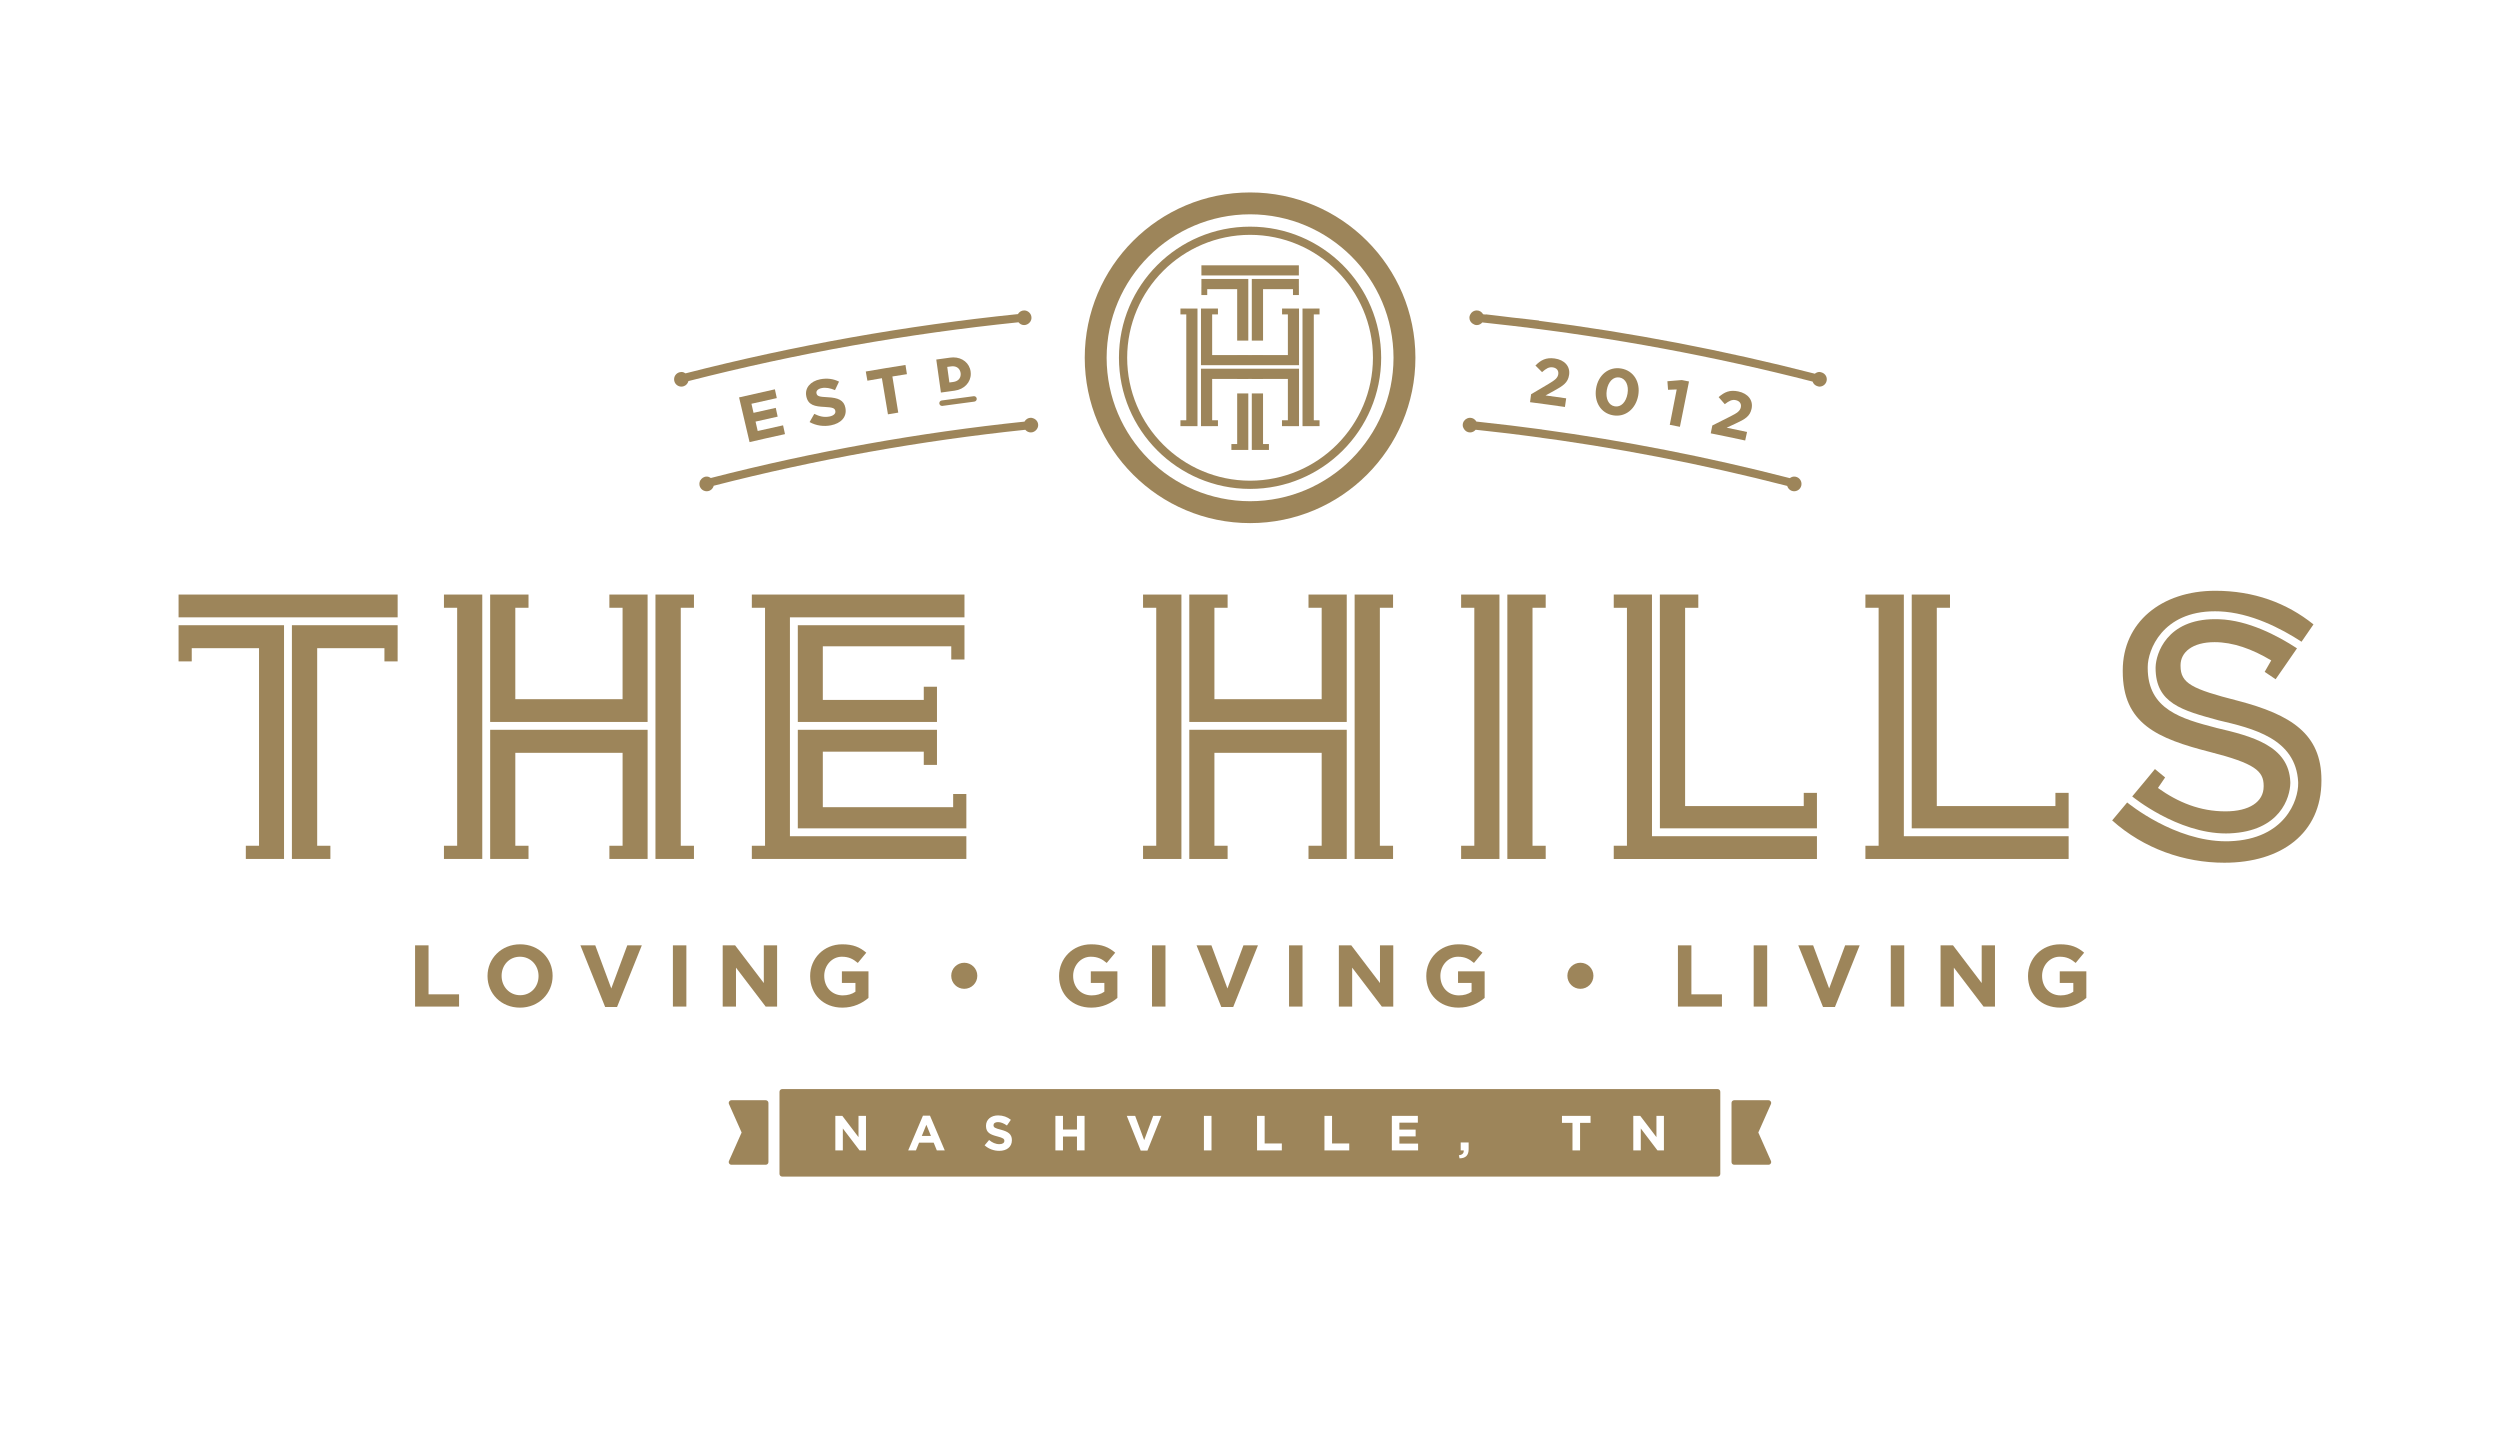 <?xml version="1.0" encoding="UTF-8"?>
<svg width="252px" height="144px" viewBox="0 0 252 144" version="1.1" xmlns="http://www.w3.org/2000/svg" xmlns:xlink="http://www.w3.org/1999/xlink">
    <!-- Generator: Sketch 51.3 (57544) - http://www.bohemiancoding.com/sketch -->
    <title>hills full logo</title>
    <desc>Created with Sketch.</desc>
    <defs>
        <polygon id="path-1" points="0 144 252 144 252 0 0 0"></polygon>
    </defs>
    <g id="hills-full-logo" stroke="none" stroke-width="1" fill="none" fill-rule="evenodd">
        <path d="M158.164,37.796 C158.164,37.792 158.164,37.787 158.166,37.783 C158.291,36.926 157.707,36.271 156.703,36.133 C155.836,36.016 155.326,36.289 154.771,36.843 C154.996,37.066 155.217,37.287 155.439,37.511 C155.855,37.141 156.139,36.977 156.508,37.027 C156.889,37.08 157.127,37.327 157.074,37.714 C157.021,38.094 156.75,38.308 156.092,38.7 C155.504,39.044 154.916,39.392 154.334,39.74 C154.301,40.007 154.264,40.275 154.228,40.541 C155.4,40.692 156.574,40.852 157.744,41.023 C157.787,40.733 157.826,40.442 157.871,40.151 C157.18,40.052 156.486,39.954 155.793,39.86 C156.078,39.704 156.365,39.547 156.65,39.391 C157.584,38.88 158.051,38.563 158.164,37.796" id="Fill-1" fill="#9D855A"></path>
        <path d="M164.053,39.684 C164.053,39.689 164.053,39.693 164.051,39.697 C163.907,40.525 163.403,41.067 162.772,40.96 C162.139,40.857 161.828,40.167 161.963,39.332 C161.965,39.328 161.965,39.323 161.965,39.318 C162.104,38.485 162.614,37.944 163.246,38.049 C163.881,38.157 164.198,38.856 164.053,39.684 M160.885,39.159 C160.885,39.163 160.885,39.166 160.883,39.171 C160.676,40.497 161.346,41.653 162.606,41.865 C163.865,42.079 164.891,41.195 165.131,39.872 C165.131,39.869 165.131,39.864 165.133,39.86 C165.369,38.539 164.692,37.361 163.412,37.145 C162.127,36.93 161.094,37.833 160.885,39.159" id="Fill-3" fill="#9D855A"></path>
        <path d="M169.334,43.023 C169.643,41.499 169.945,39.977 170.252,38.453 C170.012,38.403 169.772,38.355 169.529,38.309 C169.045,38.347 168.557,38.388 168.074,38.429 C168.094,38.718 168.117,39.004 168.139,39.291 C168.428,39.279 168.719,39.269 169.01,39.258 C168.777,40.447 168.545,41.633 168.313,42.822 C168.654,42.888 168.996,42.956 169.334,43.023" id="Fill-5" fill="#9D855A"></path>
        <path d="M78.109,39.243 C76.904,39.505 75.699,39.777 74.498,40.058 C74.85,41.56 75.202,43.063 75.556,44.565 C76.743,44.287 77.934,44.017 79.127,43.76 C79.063,43.464 78.998,43.169 78.934,42.873 C78.08,43.058 77.227,43.249 76.376,43.444 C76.303,43.128 76.229,42.813 76.16,42.497 C76.901,42.327 77.645,42.159 78.389,41.997 C78.324,41.703 78.261,41.407 78.196,41.112 C77.448,41.277 76.702,41.443 75.955,41.614 C75.885,41.31 75.815,41.005 75.746,40.7 C76.596,40.505 77.448,40.314 78.301,40.128 C78.237,39.833 78.172,39.538 78.109,39.243" id="Fill-7" fill="#9D855A"></path>
        <path d="M82.837,39.117 C83.24,39.037 83.691,39.125 84.168,39.324 C84.302,39.039 84.44,38.753 84.574,38.468 C84.018,38.188 83.379,38.095 82.677,38.231 C81.692,38.425 81.105,39.112 81.273,39.935 C81.274,39.939 81.274,39.943 81.274,39.948 C81.46,40.849 82.129,40.973 83.131,41.019 C83.964,41.059 84.15,41.16 84.199,41.412 C84.199,41.417 84.201,41.421 84.202,41.427 C84.254,41.692 84.027,41.904 83.601,41.986 C83.061,42.092 82.573,41.966 82.08,41.717 C81.92,41.992 81.764,42.268 81.607,42.546 C82.274,42.915 83.041,43.013 83.754,42.873 C84.768,42.675 85.388,42.036 85.22,41.132 C85.22,41.127 85.219,41.123 85.219,41.118 C85.071,40.326 84.464,40.094 83.449,40.042 C82.585,40 82.361,39.945 82.302,39.646 C82.302,39.643 82.299,39.638 82.299,39.635 C82.255,39.413 82.432,39.196 82.837,39.117" id="Fill-9" fill="#9D855A"></path>
        <path d="M91.272,36.788 C89.937,36.996 88.602,37.217 87.27,37.448 C87.325,37.757 87.378,38.065 87.433,38.375 C87.919,38.289 88.406,38.205 88.895,38.124 C89.097,39.338 89.301,40.551 89.505,41.764 C89.851,41.705 90.199,41.648 90.544,41.592 C90.347,40.378 90.148,39.163 89.953,37.949 C90.44,37.87 90.928,37.792 91.418,37.716 C91.367,37.407 91.32,37.098 91.272,36.788" id="Fill-11" fill="#9D855A"></path>
        <path d="M96.105,38.5 C95.968,38.519 95.832,38.536 95.697,38.554 C95.626,38.03 95.553,37.508 95.481,36.984 C95.62,36.967 95.755,36.948 95.894,36.93 C95.942,36.922 95.99,36.919 96.04,36.919 C96.477,36.924 96.767,37.178 96.832,37.604 L96.832,37.61 C96.835,37.653 96.838,37.693 96.838,37.734 C96.832,38.137 96.576,38.43 96.103,38.499 L96.105,38.5 Z M97.841,37.475 L97.841,37.465 C97.734,36.615 97.013,36.021 96.087,36.025 C95.984,36.025 95.879,36.033 95.773,36.049 C95.352,36.105 94.933,36.164 94.511,36.223 L94.376,36.241 L94.395,36.378 C94.54,37.397 94.684,38.414 94.826,39.433 L94.844,39.568 L94.981,39.551 C95.395,39.492 95.809,39.435 96.222,39.379 C97.201,39.25 97.856,38.537 97.855,37.687 C97.855,37.616 97.85,37.545 97.841,37.475 Z" id="Fill-13" fill="#9D855A"></path>
        <path d="M94.684,40.679 C94.705,40.818 94.823,40.917 94.959,40.917 C94.971,40.917 94.984,40.916 94.997,40.915 C96.067,40.763 97.142,40.618 98.215,40.483 C98.366,40.463 98.473,40.325 98.454,40.175 C98.435,40.026 98.298,39.915 98.147,39.937 C97.071,40.073 95.994,40.218 94.92,40.368 C94.769,40.391 94.665,40.529 94.684,40.679" id="Fill-15" fill="#9D855A"></path>
        <polygon id="Fill-17" fill="#9D855A" points="46.274 100.228 43.197 100.228 43.197 95.29 41.839 95.29 41.839 101.463 46.274 101.463"></polygon>
        <path d="M54.285,98.394 C54.285,99.454 53.527,100.317 52.432,100.317 C51.34,100.317 50.562,99.436 50.562,98.376 L50.562,98.359 C50.562,97.3 51.321,96.438 52.415,96.438 C53.509,96.438 54.285,97.319 54.285,98.376 L54.285,98.394 Z M52.432,95.186 C50.528,95.186 49.142,96.624 49.142,98.376 L49.142,98.394 C49.142,100.15 50.511,101.57 52.415,101.57 C54.319,101.57 55.703,100.132 55.703,98.376 L55.703,98.359 C55.703,96.606 54.336,95.186 52.432,95.186 Z" id="Fill-19" fill="#9D855A"></path>
        <polygon id="Fill-21" fill="#9D855A" points="61.617 99.637 60.003 95.291 58.504 95.291 61.001 101.508 62.198 101.508 64.695 95.291 63.229 95.291"></polygon>
        <mask id="mask-2" fill="white">
            <use xlink:href="#path-1"></use>
        </mask>
        <g id="Clip-24"></g>
        <polygon id="Fill-23" fill="#9D855A" mask="url(#mask-2)" points="67.828 101.463 69.186 101.463 69.186 95.291 67.828 95.291"></polygon>
        <polygon id="Fill-25" fill="#9D855A" mask="url(#mask-2)" points="76.992 99.092 74.1 95.291 72.848 95.291 72.848 101.463 74.188 101.463 74.188 97.539 77.177 101.463 78.332 101.463 78.332 95.291 76.992 95.291"></polygon>
        <path d="M84.854,96.438 C85.568,96.438 85.991,96.668 86.468,97.064 L87.322,96.031 C86.679,95.484 86.008,95.186 84.896,95.186 C83.027,95.186 81.662,96.624 81.662,98.376 L81.662,98.394 C81.662,100.221 82.985,101.57 84.906,101.57 C86.034,101.57 86.909,101.129 87.542,100.59 L87.542,97.91 L84.863,97.91 L84.863,99.082 L86.228,99.082 L86.228,99.965 C85.887,100.21 85.444,100.335 84.952,100.335 C83.857,100.335 83.082,99.505 83.082,98.376 L83.082,98.359 C83.082,97.311 83.866,96.438 84.854,96.438" id="Fill-26" fill="#9D855A" mask="url(#mask-2)"></path>
        <path d="M95.884,98.352 L95.884,98.368 C95.884,99.092 96.474,99.674 97.198,99.674 C97.919,99.674 98.512,99.092 98.512,98.368 L98.512,98.352 C98.512,97.629 97.919,97.045 97.198,97.045 C96.474,97.045 95.884,97.629 95.884,98.352" id="Fill-27" fill="#9D855A" mask="url(#mask-2)"></path>
        <path d="M109.945,96.438 C110.657,96.438 111.083,96.668 111.557,97.064 L112.414,96.031 C111.769,95.484 111.1,95.186 109.988,95.186 C108.119,95.186 106.754,96.624 106.754,98.376 L106.754,98.394 C106.754,100.221 108.076,101.57 109.997,101.57 C111.125,101.57 112,101.129 112.633,100.59 L112.633,97.91 L109.954,97.91 L109.954,99.082 L111.319,99.082 L111.319,99.965 C110.976,100.21 110.536,100.335 110.042,100.335 C108.947,100.335 108.172,99.505 108.172,98.376 L108.172,98.359 C108.172,97.311 108.956,96.438 109.945,96.438" id="Fill-28" fill="#9D855A" mask="url(#mask-2)"></path>
        <polygon id="Fill-29" fill="#9D855A" mask="url(#mask-2)" points="116.123 101.463 117.479 101.463 117.479 95.291 116.123 95.291"></polygon>
        <polygon id="Fill-30" fill="#9D855A" mask="url(#mask-2)" points="122.11 95.291 120.612 95.291 123.107 101.508 124.307 101.508 126.802 95.291 125.338 95.291 123.726 99.637"></polygon>
        <polygon id="Fill-31" fill="#9D855A" mask="url(#mask-2)" points="129.936 101.463 131.293 101.463 131.293 95.291 129.936 95.291"></polygon>
        <polygon id="Fill-32" fill="#9D855A" mask="url(#mask-2)" points="134.957 95.291 134.957 101.463 136.299 101.463 136.299 97.539 139.287 101.463 140.441 101.463 140.441 95.291 139.102 95.291 139.102 99.092 136.209 95.291"></polygon>
        <path d="M143.769,98.377 L143.769,98.395 C143.769,100.221 145.094,101.57 147.016,101.57 C148.143,101.57 149.018,101.129 149.653,100.59 L149.653,97.91 L146.97,97.91 L146.97,99.082 L148.335,99.082 L148.335,99.965 C147.996,100.211 147.553,100.336 147.06,100.336 C145.966,100.336 145.191,99.506 145.191,98.377 L145.191,98.359 C145.191,97.311 145.976,96.438 146.963,96.438 C147.675,96.438 148.101,96.668 148.577,97.064 L149.431,96.031 C148.79,95.484 148.118,95.186 147.006,95.186 C145.135,95.186 143.769,96.623 143.769,98.377" id="Fill-33" fill="#9D855A" mask="url(#mask-2)"></path>
        <path d="M160.617,98.367 L160.617,98.351 C160.617,97.629 160.027,97.045 159.304,97.045 C158.584,97.045 157.992,97.629 157.992,98.351 L157.992,98.367 C157.992,99.092 158.584,99.674 159.304,99.674 C160.027,99.674 160.617,99.092 160.617,98.367" id="Fill-34" fill="#9D855A" mask="url(#mask-2)"></path>
        <polygon id="Fill-35" fill="#9D855A" mask="url(#mask-2)" points="170.492 95.291 169.135 95.291 169.135 101.463 173.572 101.463 173.572 100.229 170.492 100.229"></polygon>
        <polygon id="Fill-36" fill="#9D855A" mask="url(#mask-2)" points="176.771 101.463 178.132 101.463 178.132 95.291 176.771 95.291"></polygon>
        <polygon id="Fill-37" fill="#9D855A" mask="url(#mask-2)" points="184.379 99.637 182.764 95.291 181.266 95.291 183.76 101.508 184.961 101.508 187.455 95.291 185.99 95.291"></polygon>
        <polygon id="Fill-38" fill="#9D855A" mask="url(#mask-2)" points="190.592 101.463 191.947 101.463 191.947 95.291 190.592 95.291"></polygon>
        <polygon id="Fill-39" fill="#9D855A" mask="url(#mask-2)" points="199.754 99.092 196.863 95.291 195.609 95.291 195.609 101.463 196.949 101.463 196.949 97.539 199.94 101.463 201.094 101.463 201.094 95.291 199.754 95.291"></polygon>
        <path d="M207.623,99.082 L208.99,99.082 L208.99,99.965 C208.644,100.211 208.205,100.336 207.711,100.336 C206.619,100.336 205.842,99.506 205.842,98.377 L205.842,98.359 C205.842,97.311 206.627,96.437 207.615,96.437 C208.33,96.437 208.752,96.668 209.227,97.064 L210.082,96.031 C209.441,95.484 208.769,95.186 207.658,95.186 C205.791,95.186 204.424,96.623 204.424,98.377 L204.424,98.394 C204.424,100.221 205.744,101.57 207.668,101.57 C208.797,101.57 209.67,101.129 210.303,100.59 L210.303,97.91 L207.623,97.91 L207.623,99.082 Z" id="Fill-40" fill="#9D855A" mask="url(#mask-2)"></path>
        <path d="M140.467,36.065 C140.453,44.048 133.99,50.51 126.009,50.523 C118.024,50.51 111.562,44.048 111.548,36.065 C111.562,28.078 118.024,21.616 126.009,21.602 C133.992,21.616 140.453,28.076 140.467,36.065 M109.342,36.065 C109.342,45.269 116.804,52.727 126.009,52.73 C135.211,52.727 142.672,45.269 142.674,36.065 C142.672,26.858 135.209,19.398 126.009,19.398 C116.804,19.398 109.342,26.857 109.342,36.065" id="Fill-41" fill="#9D855A" mask="url(#mask-2)"></path>
        <path d="M138.394,36.063 C138.381,42.906 132.85,48.44 126.007,48.455 C119.168,48.44 113.629,42.906 113.618,36.063 C113.629,29.22 119.168,23.684 126.007,23.672 C132.85,23.684 138.381,29.22 138.394,36.063 M112.79,36.063 C112.79,43.362 118.709,49.279 126.007,49.282 C133.306,49.279 139.22,43.362 139.222,36.063 C139.22,28.762 133.306,22.846 126.007,22.846 C118.709,22.846 112.79,28.762 112.79,36.063" id="Fill-42" fill="#9D855A" mask="url(#mask-2)"></path>
        <polygon id="Fill-43" fill="#9D855A" mask="url(#mask-2)" points="93.84 114.504 93.378 113.375 92.917 114.504"></polygon>
        <path d="M87.291,112.482 L87.291,115.957 L86.64,115.957 L84.958,113.748 L84.958,115.957 L84.202,115.957 L84.202,112.482 L84.909,112.482 L86.537,114.623 L86.537,112.482 L87.291,112.482 Z M95.23,115.957 L94.43,115.957 L94.114,115.179 L92.642,115.179 L92.327,115.957 L91.547,115.957 L93.034,112.457 L93.741,112.457 L95.23,115.957 Z M100.539,114.552 C99.839,114.373 99.388,114.179 99.388,113.49 L99.388,113.482 C99.388,112.849 99.895,112.433 100.604,112.433 C101.109,112.433 101.541,112.591 101.895,112.875 L101.498,113.451 C101.189,113.236 100.888,113.107 100.594,113.107 C100.301,113.107 100.146,113.242 100.146,113.41 L100.146,113.42 C100.146,113.65 100.297,113.722 100.896,113.877 C101.603,114.062 101.999,114.314 101.999,114.92 L101.999,114.929 C101.999,115.619 101.473,116.005 100.724,116.005 C100.197,116.005 99.667,115.824 99.249,115.449 L99.701,114.912 C100.013,115.168 100.34,115.332 100.739,115.332 C101.051,115.332 101.239,115.209 101.239,115.005 L101.239,114.994 C101.239,114.8 101.12,114.703 100.539,114.552 Z M107.149,114.562 L107.149,115.957 L106.384,115.957 L106.384,112.482 L107.149,112.482 L107.149,113.857 L108.559,113.857 L108.559,112.482 L109.325,112.482 L109.325,115.957 L108.559,115.957 L108.559,114.562 L107.149,114.562 Z M117.066,112.482 L115.662,115.982 L114.985,115.982 L113.581,112.482 L114.425,112.482 L115.333,114.929 L116.241,112.482 L117.066,112.482 Z M121.356,115.957 L122.12,115.957 L122.12,112.482 L121.356,112.482 L121.356,115.957 Z M129.209,115.261 L129.209,115.957 L126.71,115.957 L126.71,112.482 L127.477,112.482 L127.477,115.261 L129.209,115.261 Z M136.004,115.261 L136.004,115.957 L133.504,115.957 L133.504,112.482 L134.27,112.482 L134.27,115.261 L136.004,115.261 Z M142.697,113.867 L142.697,114.548 L141.057,114.548 L141.057,115.277 L142.943,115.277 L142.943,115.957 L140.297,115.957 L140.297,112.482 L142.92,112.482 L142.92,113.164 L141.057,113.164 L141.057,113.867 L142.697,113.867 Z M147.238,115.957 L147.238,115.162 L148.039,115.162 L148.039,115.832 C148.039,116.488 147.713,116.752 147.123,116.761 L147.057,116.449 C147.4,116.414 147.568,116.24 147.543,115.957 L147.238,115.957 Z M157.447,113.187 L157.447,112.482 L160.328,112.482 L160.328,113.187 L159.27,113.187 L159.27,115.957 L158.506,115.957 L158.506,113.187 L157.447,113.187 Z M167.723,112.482 L167.723,115.957 L167.07,115.957 L165.391,113.748 L165.391,115.957 L164.635,115.957 L164.635,112.482 L165.34,112.482 L166.969,114.623 L166.969,112.482 L167.723,112.482 Z M173.133,109.779 L78.848,109.779 C78.775,109.779 78.702,109.808 78.651,109.859 C78.602,109.912 78.572,109.982 78.572,110.054 L78.572,118.326 C78.572,118.4 78.598,118.468 78.651,118.521 C78.702,118.574 78.772,118.601 78.848,118.601 L173.133,118.601 C173.205,118.601 173.279,118.572 173.328,118.519 C173.381,118.466 173.406,118.4 173.406,118.326 L173.406,110.054 C173.406,109.98 173.381,109.912 173.328,109.859 C173.279,109.806 173.205,109.779 173.133,109.779 Z" id="Fill-44" fill="#9D855A" mask="url(#mask-2)"></path>
        <path d="M177.238,114.156 L178.511,111.289 C178.547,111.203 178.541,111.105 178.49,111.029 C178.439,110.951 178.351,110.902 178.258,110.902 L174.812,110.902 C174.738,110.902 174.666,110.931 174.613,110.982 C174.56,111.035 174.537,111.105 174.537,111.177 L174.537,117.133 C174.537,117.209 174.56,117.277 174.617,117.33 C174.666,117.379 174.738,117.408 174.812,117.408 L178.261,117.408 C178.353,117.408 178.441,117.363 178.49,117.281 C178.543,117.203 178.549,117.107 178.511,117.021 L177.238,114.156 Z" id="Fill-45" fill="#9D855A" mask="url(#mask-2)"></path>
        <path d="M77.182,110.902 L73.735,110.902 C73.64,110.902 73.554,110.949 73.502,111.029 C73.45,111.105 73.443,111.203 73.481,111.289 L74.756,114.156 L73.481,117.023 C73.443,117.105 73.45,117.205 73.502,117.283 C73.554,117.363 73.64,117.408 73.735,117.408 L77.182,117.408 C77.258,117.408 77.327,117.379 77.378,117.33 C77.432,117.277 77.458,117.207 77.458,117.132 L77.458,111.177 C77.458,111.105 77.432,111.035 77.378,110.984 C77.327,110.931 77.258,110.902 77.182,110.902" id="Fill-46" fill="#9D855A" mask="url(#mask-2)"></path>
        <path d="M148.117,32.024 L148.117,32.035 C148.117,32.288 148.256,32.5 148.451,32.631 C148.57,32.712 148.705,32.77 148.859,32.77 C149.086,32.77 149.281,32.662 149.416,32.502 C150.416,32.605 151.414,32.721 152.416,32.838 C162.599,34.026 172.719,35.901 182.709,38.464 C182.789,38.702 182.982,38.877 183.228,38.938 C183.285,38.952 183.342,38.972 183.402,38.972 C183.81,38.972 184.14,38.644 184.14,38.238 L184.14,38.228 C184.14,37.879 183.892,37.603 183.568,37.526 C183.515,37.514 183.461,37.493 183.402,37.493 C183.224,37.493 183.066,37.564 182.937,37.67 C173.758,35.313 164.472,33.529 155.125,32.333 L155.127,32.309 C154.224,32.195 153.324,32.11 152.424,32.005 C151.535,31.903 150.648,31.778 149.763,31.686 L149.76,31.708 C149.674,31.699 149.586,31.687 149.498,31.678 C149.373,31.45 149.137,31.29 148.859,31.29 C148.637,31.29 148.443,31.391 148.308,31.545 C148.303,31.545 148.293,31.543 148.285,31.543 C148.287,31.552 148.289,31.563 148.291,31.573 C148.189,31.699 148.117,31.851 148.117,32.024" id="Fill-47" fill="#9D855A" mask="url(#mask-2)"></path>
        <path d="M147.443,42.846 L147.443,42.856 C147.443,42.997 147.492,43.122 147.564,43.235 C147.695,43.445 147.918,43.591 148.181,43.591 C148.41,43.591 148.607,43.483 148.744,43.32 C149.121,43.36 149.5,43.402 149.877,43.445 C150.629,43.527 151.373,43.61 152.121,43.7 C152.752,43.776 153.377,43.859 154.007,43.941 C162.793,45.082 171.525,46.761 180.152,48.981 C180.24,49.288 180.515,49.519 180.851,49.519 C181.259,49.519 181.591,49.191 181.591,48.784 L181.591,48.774 C181.591,48.367 181.259,48.038 180.851,48.038 C180.687,48.038 180.541,48.105 180.416,48.197 C172.166,46.071 163.822,44.439 155.423,43.295 L155.425,43.288 C154.945,43.223 154.466,43.167 153.986,43.105 C153.423,43.032 152.859,42.956 152.293,42.888 C151.377,42.777 150.459,42.674 149.539,42.575 C149.298,42.548 149.058,42.518 148.816,42.492 C148.691,42.268 148.457,42.112 148.181,42.112 C148.074,42.112 147.972,42.138 147.881,42.179 C147.625,42.295 147.443,42.548 147.443,42.846" id="Fill-48" fill="#9D855A" mask="url(#mask-2)"></path>
        <path d="M104.648,42.855 L104.648,42.846 C104.648,42.517 104.427,42.251 104.129,42.157 C104.058,42.133 103.986,42.111 103.907,42.111 C103.629,42.111 103.395,42.27 103.27,42.498 C92.638,43.611 82.072,45.502 71.654,48.181 C71.533,48.099 71.395,48.038 71.237,48.038 C70.952,48.038 70.71,48.206 70.586,48.444 C70.572,48.447 70.558,48.452 70.544,48.455 L70.555,48.499 C70.52,48.584 70.499,48.676 70.499,48.773 L70.499,48.785 C70.499,49.191 70.831,49.519 71.237,49.519 C71.582,49.519 71.859,49.281 71.943,48.962 C82.291,46.304 92.789,44.428 103.35,43.322 C103.485,43.483 103.682,43.59 103.907,43.59 C104.143,43.59 104.341,43.475 104.479,43.306 C104.578,43.181 104.648,43.029 104.648,42.855" id="Fill-49" fill="#9D855A" mask="url(#mask-2)"></path>
        <path d="M67.949,38.228 L67.949,38.239 C67.949,38.645 68.281,38.972 68.687,38.972 C68.78,38.972 68.867,38.953 68.949,38.92 C69.173,38.837 69.333,38.648 69.392,38.413 C80.356,35.605 91.478,33.636 102.663,32.486 C102.8,32.656 102.998,32.77 103.234,32.77 C103.35,32.77 103.458,32.736 103.555,32.688 C103.8,32.569 103.972,32.325 103.972,32.035 L103.972,32.025 C103.972,31.814 103.882,31.627 103.738,31.494 C103.606,31.369 103.428,31.291 103.234,31.291 C102.963,31.291 102.735,31.444 102.605,31.662 C91.34,32.818 80.14,34.803 69.1,37.635 C68.98,37.551 68.844,37.493 68.687,37.493 C68.678,37.493 68.67,37.499 68.661,37.499 C68.268,37.514 67.949,37.831 67.949,38.228" id="Fill-50" fill="#9D855A" mask="url(#mask-2)"></path>
        <polygon id="Fill-51" fill="#9D855A" mask="url(#mask-2)" points="121.099 29.741 121.689 29.741 121.689 29.147 124.707 29.147 124.707 34.333 125.829 34.333 125.829 28.118 121.102 28.118 121.102 28.941 121.099 28.941"></polygon>
        <polygon id="Fill-52" fill="#9D855A" mask="url(#mask-2)" points="130.926 28.118 126.181 28.118 126.181 34.333 127.315 34.333 127.315 29.147 130.332 29.147 130.332 29.741 130.928 29.741 130.928 28.824 130.926 28.824"></polygon>
        <polygon id="Fill-53" fill="#9D855A" mask="url(#mask-2)" points="121.102 27.765 130.926 27.765 130.926 26.744 121.102 26.744"></polygon>
        <polygon id="Fill-54" fill="#9D855A" mask="url(#mask-2)" points="125.829 39.658 124.707 39.658 124.707 44.76 124.124 44.76 124.124 45.353 124.707 45.353 125.829 45.353"></polygon>
        <polygon id="Fill-55" fill="#9D855A" mask="url(#mask-2)" points="127.314 39.658 126.181 39.658 126.181 45.353 127.314 45.353 127.909 45.353 127.909 44.76 127.314 44.76"></polygon>
        <polygon id="Fill-56" fill="#9D855A" mask="url(#mask-2)" points="130.941 37.165 121.059 37.165 121.059 42.956 122.185 42.956 122.185 42.954 122.77 42.954 122.77 42.362 122.185 42.362 122.185 38.196 124.707 38.196 124.707 38.202 125.829 38.202 125.829 38.196 126.181 38.196 126.181 38.202 127.314 38.202 127.314 38.196 129.818 38.196 129.818 42.362 129.224 42.362 129.224 42.954 129.818 42.954 129.818 42.956 130.941 42.956"></polygon>
        <polygon id="Fill-57" fill="#9D855A" mask="url(#mask-2)" points="120.707 31.102 119.582 31.102 119.582 31.1 118.988 31.1 118.988 31.692 119.578 31.692 119.578 42.363 118.988 42.363 118.988 42.955 119.578 42.955 119.578 42.956 120.707 42.956"></polygon>
        <polygon id="Fill-58" fill="#9D855A" mask="url(#mask-2)" points="126.181 35.789 126.181 35.792 125.829 35.792 125.829 35.789 124.707 35.789 124.707 35.792 122.185 35.792 122.185 31.691 122.77 31.691 122.77 31.1 122.183 31.1 122.183 31.101 121.059 31.101 121.059 36.811 130.941 36.811 130.941 31.101 129.824 31.101 129.824 31.1 129.232 31.1 129.232 31.691 129.818 31.691 129.818 35.792 127.314 35.792 127.314 35.789"></polygon>
        <polygon id="Fill-59" fill="#9D855A" mask="url(#mask-2)" points="132.414 31.1 132.414 31.102 131.293 31.102 131.293 42.956 132.43 42.956 132.43 42.954 133.01 42.954 133.01 42.363 132.43 42.363 132.43 31.692 133.01 31.692 133.01 31.1"></polygon>
        <polygon id="Fill-60" fill="#9D855A" mask="url(#mask-2)" points="116.549 59.932 116.549 59.932 115.219 59.932 115.219 61.263 116.549 61.263 116.549 85.252 115.219 85.252 115.219 86.584 116.549 86.584 116.583 86.584 119.087 86.584 119.087 59.932"></polygon>
        <polygon id="Fill-61" fill="#9D855A" mask="url(#mask-2)" points="139.09 59.932 136.547 59.932 136.547 86.584 139.072 86.584 139.09 86.584 140.42 86.584 140.42 85.252 139.09 85.252 139.09 61.263 140.42 61.263 140.42 59.932"></polygon>
        <polygon id="Fill-62" fill="#9D855A" mask="url(#mask-2)" points="135.752 72.772 135.752 59.931 133.225 59.931 131.897 59.931 131.897 61.263 133.225 61.263 133.225 70.478 122.413 70.478 122.413 61.263 123.743 61.263 123.743 59.931 122.413 59.931 122.349 59.931 119.88 59.931 119.88 72.772"></polygon>
        <polygon id="Fill-63" fill="#9D855A" mask="url(#mask-2)" points="119.88 73.562 119.88 86.584 122.377 86.584 122.413 86.584 123.743 86.584 123.743 85.251 122.413 85.251 122.413 75.885 133.225 75.885 133.225 85.251 131.897 85.251 131.897 86.584 133.225 86.584 133.301 86.584 135.752 86.584 135.752 73.562"></polygon>
        <polygon id="Fill-64" fill="#9D855A" mask="url(#mask-2)" points="154.477 59.932 151.94 59.932 151.94 86.584 154.459 86.584 154.477 86.584 155.807 86.584 155.807 85.252 154.477 85.252 154.477 61.263 155.807 61.263 155.807 59.932"></polygon>
        <polygon id="Fill-65" fill="#9D855A" mask="url(#mask-2)" points="148.611 59.932 148.611 59.932 147.281 59.932 147.281 61.263 148.611 61.263 148.611 85.252 147.281 85.252 147.281 86.584 148.611 86.584 148.634 86.584 151.144 86.584 151.144 59.932"></polygon>
        <polygon id="Fill-66" fill="#9D855A" mask="url(#mask-2)" points="183.148 83.496 183.148 81.269 183.148 81.252 183.148 79.92 181.818 79.92 181.818 81.252 169.859 81.252 169.859 61.263 171.189 61.263 171.189 59.932 169.859 59.932 167.314 59.932 167.318 83.496"></polygon>
        <polygon id="Fill-67" fill="#9D855A" mask="url(#mask-2)" points="167.318 84.291 166.521 84.291 166.519 59.932 163.996 59.932 162.666 59.932 162.666 61.263 163.996 61.263 163.996 85.252 162.666 85.252 162.666 86.584 164.017 86.584 183.148 86.584 183.148 84.291"></polygon>
        <polygon id="Fill-68" fill="#9D855A" mask="url(#mask-2)" points="208.518 83.496 208.518 81.262 208.518 79.92 207.186 79.92 207.186 81.252 195.229 81.252 195.229 61.263 196.559 61.263 196.559 59.932 195.229 59.932 192.702 59.932 192.702 83.496"></polygon>
        <polygon id="Fill-69" fill="#9D855A" mask="url(#mask-2)" points="192.289 84.291 191.908 84.291 191.908 84.279 191.908 59.932 189.379 59.932 189.365 59.932 188.033 59.932 188.033 61.263 189.365 61.263 189.365 85.252 188.033 85.252 188.033 86.584 189.365 86.584 189.387 86.584 208.518 86.584 208.518 84.291 192.701 84.291"></polygon>
        <polygon id="Fill-70" fill="#9D855A" mask="url(#mask-2)" points="18 63.022 18 65.337 18 66.668 19.328 66.668 19.328 65.337 26.11 65.337 26.11 85.251 24.779 85.251 24.779 86.582 26.11 86.582 28.63 86.582 28.63 63.022"></polygon>
        <polygon id="Fill-71" fill="#9D855A" mask="url(#mask-2)" points="29.424 86.582 31.03 86.582 31.972 86.582 33.303 86.582 33.303 85.252 31.972 85.252 31.972 65.337 38.751 65.337 38.751 66.669 40.081 66.669 40.081 65.337 40.082 65.337 40.082 63.021 29.424 63.021"></polygon>
        <polygon id="Fill-72" fill="#9D855A" mask="url(#mask-2)" points="18 62.228 40.083 62.228 40.083 59.931 18 59.931"></polygon>
        <polygon id="Fill-73" fill="#9D855A" mask="url(#mask-2)" points="46.081 59.931 46.081 59.931 44.75 59.931 44.75 61.263 46.081 61.263 46.081 85.252 44.75 85.252 44.75 86.582 46.081 86.582 46.14 86.582 48.613 86.582 48.613 59.931"></polygon>
        <polygon id="Fill-74" fill="#9D855A" mask="url(#mask-2)" points="65.278 72.772 65.278 59.931 62.756 59.931 61.425 59.931 61.425 61.263 62.756 61.263 62.756 70.478 51.943 70.478 51.943 61.263 53.274 61.263 53.274 59.931 51.943 59.931 49.407 59.931 49.407 72.772"></polygon>
        <polygon id="Fill-75" fill="#9D855A" mask="url(#mask-2)" points="49.408 73.564 49.408 86.582 51.92 86.582 51.944 86.582 53.274 86.582 53.274 85.252 51.944 85.252 51.944 75.885 62.757 75.885 62.757 85.252 61.426 85.252 61.426 86.582 62.757 86.582 62.79 86.582 65.279 86.582 65.279 73.564"></polygon>
        <polygon id="Fill-76" fill="#9D855A" mask="url(#mask-2)" points="68.621 59.931 66.071 59.931 66.071 86.582 68.569 86.582 68.621 86.582 69.951 86.582 69.951 85.252 68.621 85.252 68.621 61.263 69.951 61.263 69.951 59.931"></polygon>
        <polygon id="Fill-77" fill="#9D855A" mask="url(#mask-2)" points="80.419 72.772 94.447 72.772 94.447 70.608 94.447 69.222 93.116 69.222 93.116 70.552 82.94 70.552 82.94 65.147 95.888 65.147 95.888 66.478 97.219 66.478 97.219 65.147 97.219 63.022 80.419 63.022"></polygon>
        <polygon id="Fill-78" fill="#9D855A" mask="url(#mask-2)" points="80.017 84.291 79.624 84.291 79.624 62.228 80.017 62.228 80.419 62.228 97.219 62.228 97.219 59.931 77.116 59.931 75.785 59.931 75.785 61.263 77.116 61.263 77.116 85.252 75.785 85.252 75.785 86.582 77.116 86.582 77.138 86.582 97.409 86.582 97.409 84.291"></polygon>
        <polygon id="Fill-79" fill="#9D855A" mask="url(#mask-2)" points="80.419 83.498 97.408 83.498 97.408 81.416 97.408 81.365 97.408 80.035 96.078 80.035 96.078 81.365 82.94 81.365 82.94 75.768 93.116 75.768 93.116 77.102 94.447 77.102 94.447 75.768 94.447 73.564 80.419 73.564"></polygon>
        <path d="M176.556,41.213 C176.557,41.209 176.557,41.204 176.559,41.201 C176.743,40.354 176.205,39.66 175.213,39.454 C174.356,39.277 173.828,39.515 173.238,40.029 C173.446,40.267 173.651,40.503 173.858,40.741 C174.298,40.401 174.592,40.256 174.956,40.333 C175.333,40.411 175.554,40.674 175.475,41.056 C175.396,41.432 175.111,41.627 174.427,41.973 C173.817,42.276 173.206,42.582 172.602,42.89 C172.55,43.153 172.494,43.418 172.442,43.681 C173.6,43.912 174.76,44.152 175.915,44.403 C175.979,44.117 176.037,43.829 176.102,43.543 C175.419,43.396 174.735,43.251 174.049,43.11 C174.344,42.973 174.641,42.837 174.937,42.7 C175.903,42.255 176.391,41.97 176.556,41.213" id="Fill-80" fill="#9D855A" mask="url(#mask-2)"></path>
        <path d="M224.371,84.012 C224.492,84.012 224.623,84.006 224.754,84.004 C229.861,83.785 230.838,80.371 230.865,78.938 C230.865,78.905 230.861,78.856 230.863,78.819 C230.723,75.166 226.994,74.209 223.365,73.362 L223.365,73.358 C219.912,72.459 216.488,71.528 216.49,67.326 C216.49,67.274 216.492,67.23 216.492,67.197 C216.498,65.58 217.924,61.613 223.279,61.617 C223.43,61.617 223.582,61.62 223.734,61.627 C226.871,61.766 229.915,63.331 231.993,64.687 L231.994,64.688 L233.199,62.94 C230.498,60.769 227.185,59.55 223.301,59.55 C217.855,59.55 213.973,62.749 213.973,67.583 L213.973,67.661 C213.973,72.953 217.437,74.438 222.807,75.809 C227.262,76.949 228.176,77.711 228.176,79.196 L228.176,79.274 C228.176,80.834 226.728,81.785 224.328,81.785 C221.766,81.785 219.578,80.893 217.519,79.43 L218.244,78.366 L217.217,77.52 L216.371,78.549 L214.926,80.282 L214.927,80.282 C215.028,80.36 216.121,81.247 217.797,82.141 C219.555,83.082 221.93,84.012 224.371,84.012" id="Fill-81" fill="#9D855A" mask="url(#mask-2)"></path>
        <path d="M225.549,70.629 C220.94,69.451 219.799,68.879 219.799,67.127 L219.799,67.052 C219.799,65.758 220.979,64.729 223.227,64.729 C225.086,64.729 226.996,65.408 228.94,66.57 L228.279,67.723 L229.383,68.468 L230.154,67.356 L230.156,67.356 L231.537,65.352 L231.536,65.351 C229.521,64.039 226.603,62.525 223.705,62.42 C223.557,62.413 223.416,62.409 223.279,62.412 C218.397,62.413 217.328,65.904 217.287,67.211 C217.283,67.26 217.281,67.299 217.283,67.326 C217.283,70.925 220.01,71.615 223.58,72.594 L223.578,72.596 C227.106,73.422 231.418,74.436 231.654,78.82 C231.654,78.826 231.656,78.871 231.656,78.938 C231.686,80.674 230.324,84.59 224.776,84.795 C224.643,84.799 224.51,84.803 224.371,84.803 C219.191,84.787 214.62,81.042 214.419,80.89 L214.418,80.889 L212.906,82.699 C216.104,85.555 220.178,86.963 224.215,86.963 C229.965,86.963 234,83.994 234,78.701 L234,78.625 C234,73.981 230.955,72.039 225.549,70.629" id="Fill-82" fill="#9D855A" mask="url(#mask-2)"></path>
    </g>
</svg>